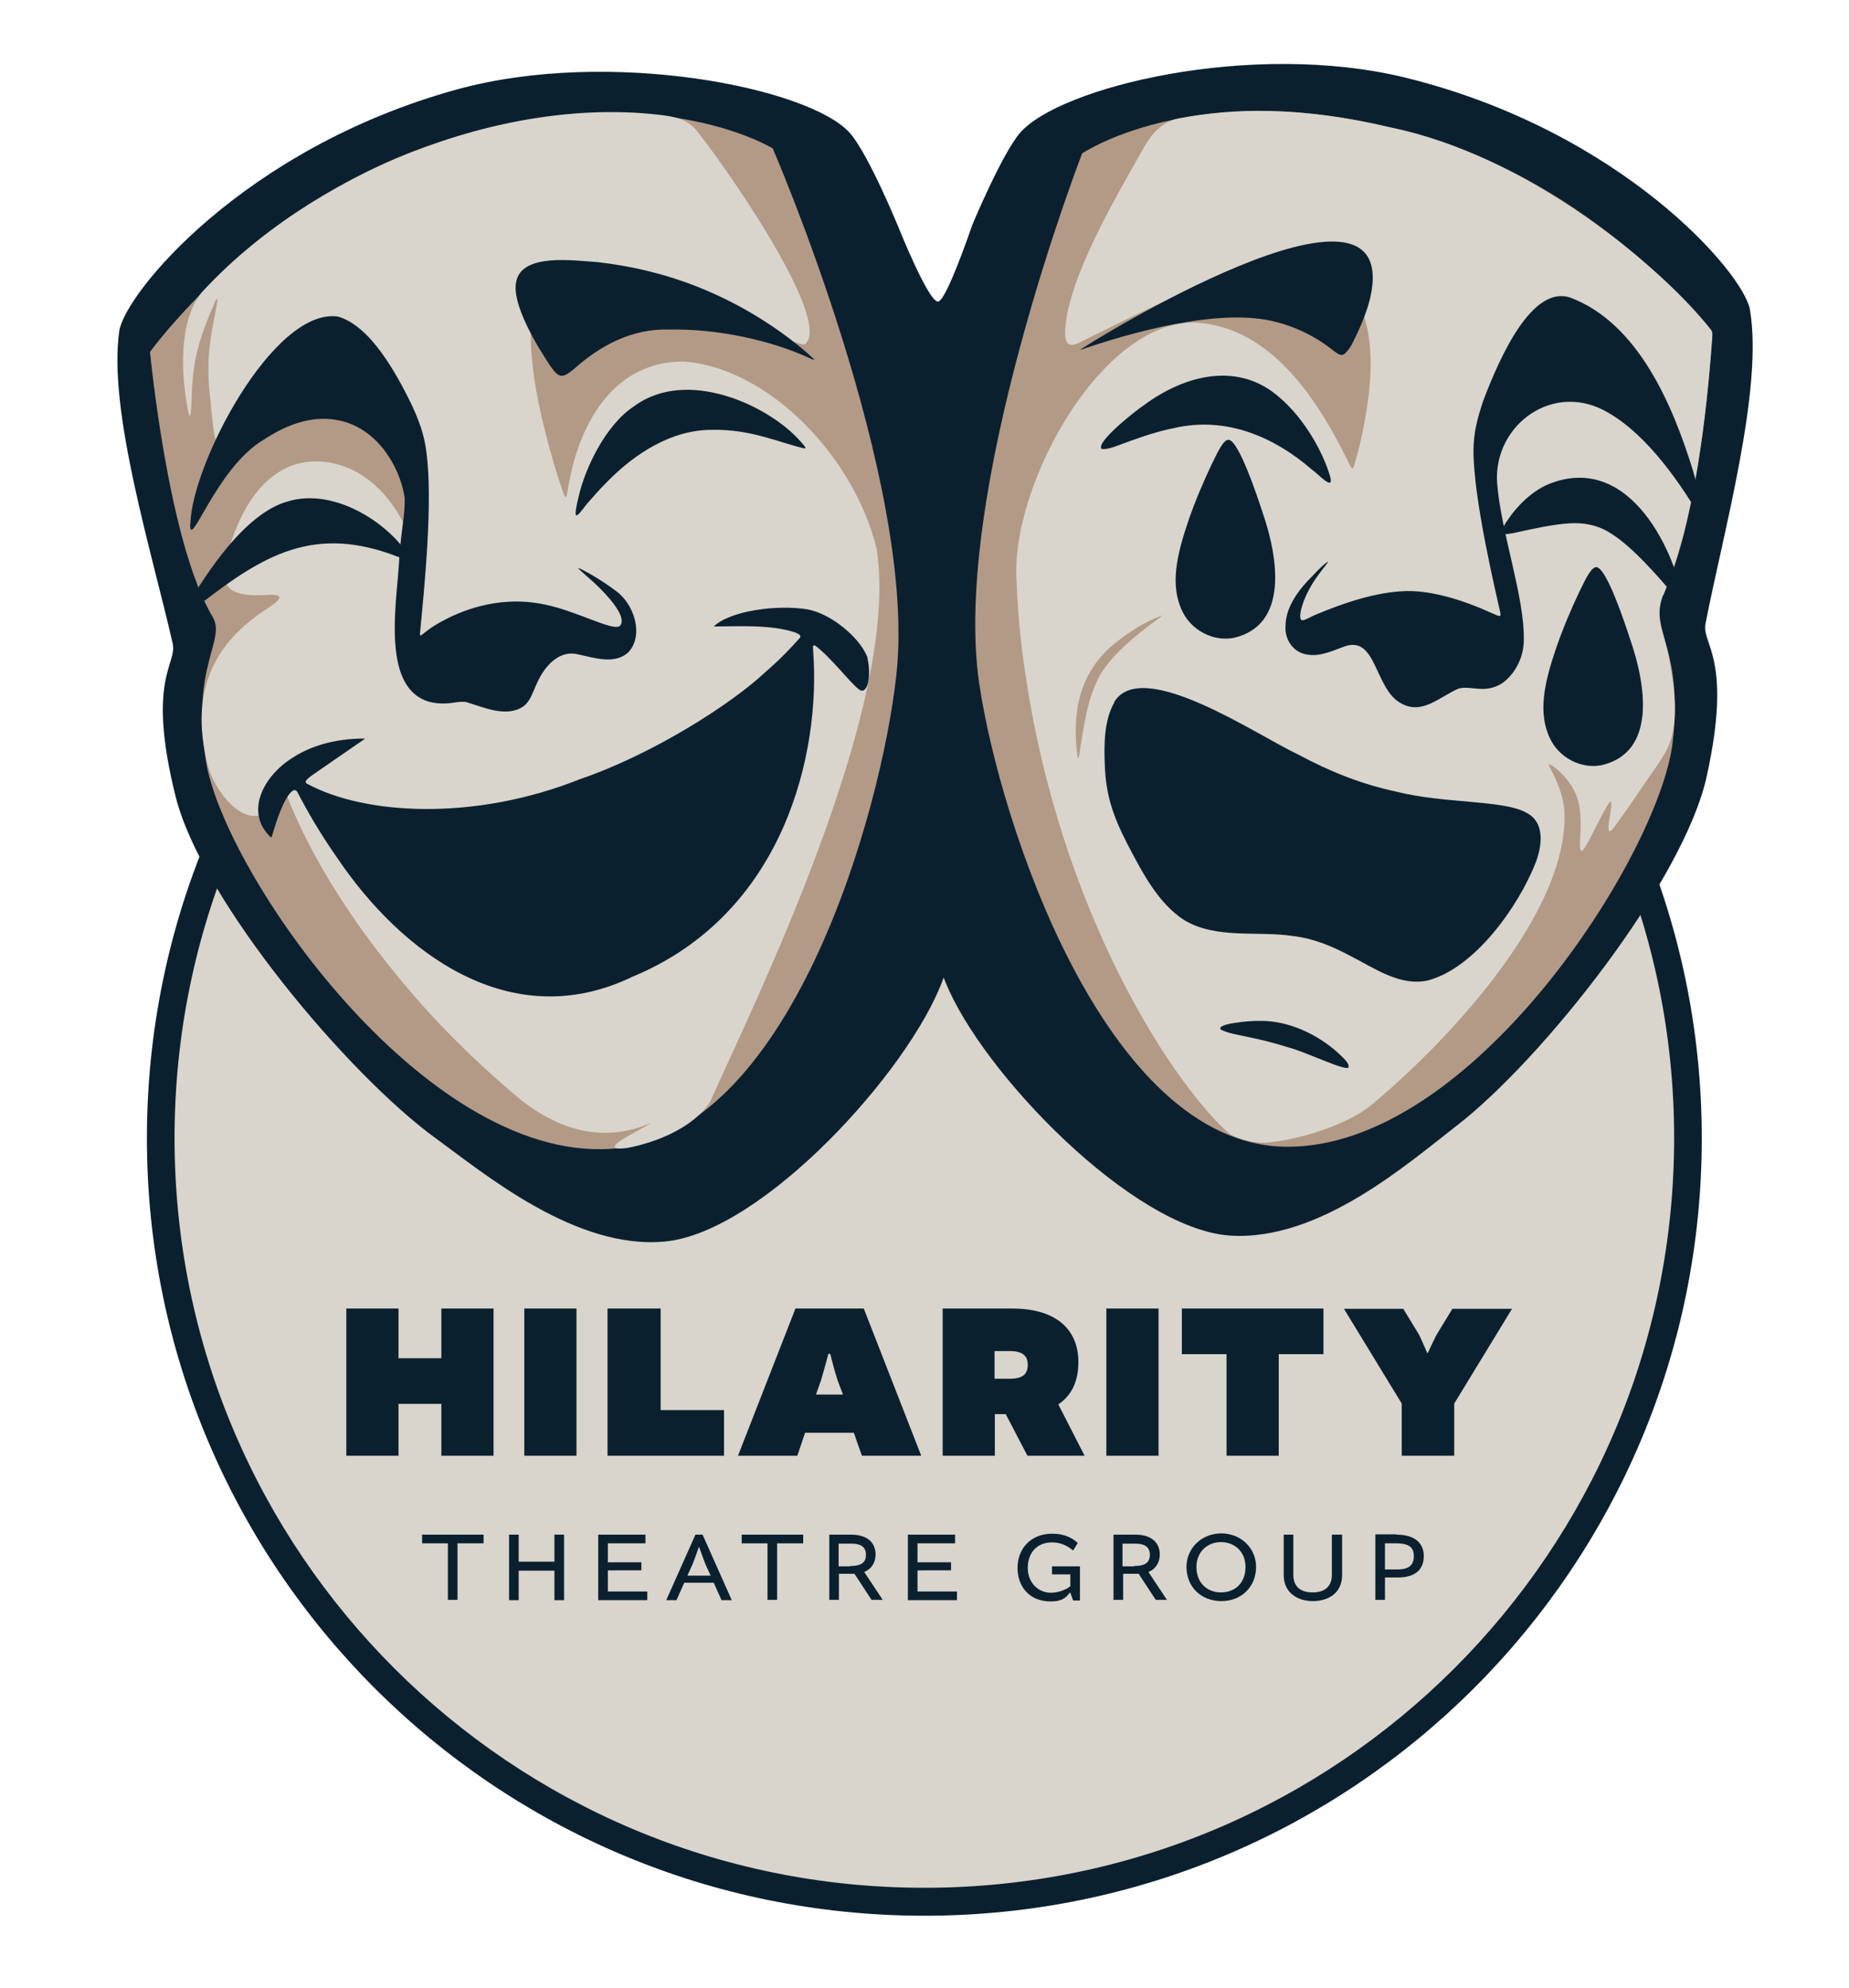 <?xml version="1.0" encoding="utf-8"?>
<!-- Generator: Adobe Illustrator 28.1.0, SVG Export Plug-In . SVG Version: 6.00 Build 0)  -->
<svg version="1.1" id="Layer_1" xmlns="http://www.w3.org/2000/svg" xmlns:xlink="http://www.w3.org/1999/xlink" x="0px" y="0px"
	 viewBox="0 0 595.3 640" style="enable-background:new 0 0 595.3 640;" xml:space="preserve">
<style type="text/css">
	.st0{fill:#D9D5CC;}
	.st1{fill:#0B202F;}
	.st2{clip-path:url(#SVGID_00000160890375792216314000000017523214827982377359_);}
	.st3{fill:#B29A86;}
</style>
<g>
	<path class="st0" d="M297.6,612.3c135.8,0,245.9-110.1,245.9-245.9S433.4,120.6,297.6,120.6S51.8,230.7,51.8,366.5
		S161.8,612.3,297.6,612.3"/>
	<path class="st1" d="M297.6,612.3v4.5c69.1,0,131.7-28,177-73.3c45.3-45.3,73.3-107.9,73.3-177c0-69.1-28-131.7-73.3-177
		c-45.3-45.3-107.9-73.3-177-73.3c-69.1,0-131.7,28-177,73.3c-45.3,45.3-73.3,107.9-73.3,177c0,69.1,28,131.7,73.3,177
		c45.3,45.3,107.9,73.3,177,73.3V612.3v-4.5c-66.7,0-127-27-170.7-70.7c-43.7-43.7-70.7-104-70.7-170.7c0-66.7,27-127,70.7-170.7
		c43.7-43.7,104-70.7,170.7-70.7c66.7,0,127,27,170.7,70.7c43.7,43.7,70.7,104,70.7,170.7c0,66.7-27,127-70.7,170.7
		c-43.7,43.7-104,70.7-170.7,70.7V612.3"/>
	<g>
		<defs>
			<path id="SVGID_1_" d="M640.3,408.1h-95.7c2.3-13.5,3.4-27.4,3.4-41.6c0-69.1-28-131.7-73.3-177c-45.3-45.3-107.9-73.3-177-73.3
				l0,0c-69.1,0-131.7,28-177,73.3c-45.3,45.3-73.3,107.9-73.3,177c0,14.2,1.2,28.1,3.4,41.6h-106V-38.1h695.6V408.1"/>
		</defs>
		<defs>
			<rect id="SVGID_00000085932353319871709710000010008200219427717777_" y="-11" width="595.3" height="419.1"/>
		</defs>
		<clipPath id="SVGID_00000108280913751273271640000006532366738895984041_">
			<use xlink:href="#SVGID_1_"  style="overflow:visible;"/>
		</clipPath>
		
			<clipPath id="SVGID_00000038388733472924219990000004346463088277340327_" style="clip-path:url(#SVGID_00000108280913751273271640000006532366738895984041_);">
			<use xlink:href="#SVGID_00000085932353319871709710000010008200219427717777_"  style="overflow:visible;"/>
		</clipPath>
	</g>
	<g>
		<defs>
			<path id="SVGID_00000082350953641127784630000015194424074826789506_" d="M535.4,408.1H59.8c-2.3-13.5-3.6-27.4-3.6-41.6
				c0-66.7,27-127,70.7-170.7c43.7-43.7,104-70.7,170.7-70.7c66.7,0,127,27,170.7,70.7c43.7,43.7,70.7,104,70.7,170.7
				C539,380.7,537.8,394.5,535.4,408.1"/>
		</defs>
		<clipPath id="SVGID_00000134970963841253056680000015715607526699750829_">
			<use xlink:href="#SVGID_00000082350953641127784630000015194424074826789506_"  style="overflow:visible;"/>
		</clipPath>
	</g>
	<g>
		<path class="st1" d="M128.3,421.3v16h13.8v-16h16.8v47.4h-16.8V452h-13.8v16.7h-16.8v-47.4H128.3z"/>
		<path class="st1" d="M185.6,421.3v47.4h-16.8v-47.4H185.6z"/>
		<path class="st1" d="M212.7,421.3V454h20.4v14.7h-37.5v-47.4H212.7z"/>
		<path class="st1" d="M278.1,421.3l18.5,47.4h-19.1l-2.6-7.4h-15.7l-2.5,7.4h-19.1l18.5-47.4H278.1z M262.7,449h8.7l-1.7-4.5
			c-0.9-2.6-2.4-8.6-2.4-8.6h-0.6c0,0-1.6,6-2.4,8.6L262.7,449z"/>
		<path class="st1" d="M303.5,421.3h22.3c14.6,0,21.4,7,21.4,17.3c0,5.9-2.1,10.7-6.4,13.5v0.2l8.4,16.4h-18.4l-7-13.4h-3.5v13.4
			h-16.8V421.3z M325.1,443.9c4.1,0,5.8-1.4,5.8-4.5c0-2.4-1.2-4.4-5.7-4.4h-5v8.9H325.1z"/>
		<path class="st1" d="M373,421.3v47.4h-16.8v-47.4H373z"/>
		<path class="st1" d="M394.9,436h-14.4v-14.7h45.6V436h-14.4v32.7h-16.8V436z"/>
	</g>
	<g>
		<path class="st1" d="M468.1,468.7h-16.8v-16.8l-18.6-30.5h19.1l5,8.2c0.6,1.1,2.7,6,2.7,6h0.2c0,0,2.3-5,2.9-6l5-8.2h19.2
			l-18.6,30.5V468.7z"/>
	</g>
	<g>
		<path class="st1" d="M144.3,496.9h-8.4v-2.8h19.8v2.8h-8.4v18.2h-3.1V496.9z"/>
		<path class="st1" d="M167,494.1v8.7h11.5v-8.7h3.1v21.1h-3.1v-9.5H167v9.5h-3.1v-21.1H167z"/>
		<path class="st1" d="M195.7,505.7v6.7h12.7v2.8h-15.8v-21.1h15.2v2.8h-12.1v6.1h10.8v2.6H195.7z"/>
		<path class="st1" d="M226.2,494.1l9.4,21.1h-3.3l-2.5-5.6h-9.5l-2.5,5.6h-3.3l9.4-21.1H226.2z M221.3,507.3h7.5l-1.6-3.5
			c-0.6-1.4-2.1-5.7-2.1-5.7H225c0,0-1.5,4.3-2.1,5.7L221.3,507.3z"/>
	</g>
	<g>
		<path class="st1" d="M247.2,496.9h-8.4v-2.8h19.8v2.8h-8.4v18.2h-3.1V496.9z"/>
		<path class="st1" d="M266.8,494.1h7.2c5.5,0,7.9,2.8,7.9,6.4c0,2.2-1,4.5-3.6,5.6v0.1l5.9,8.9h-3.6l-5.5-8.4h-5v8.4h-3.1V494.1z
			 M273.7,504.2c3.6,0,5.1-1.1,5.1-3.6c0-2.1-1.1-3.6-4.7-3.6H270v7.3H273.7z"/>
		<path class="st1" d="M295.4,505.7v6.7h12.7v2.8h-15.8v-21.1h15.2v2.8h-12.1v6.1h10.8v2.6H295.4z"/>
		<path class="st1" d="M330.9,504.8c0,4.9,3.5,8,7.4,8c2.9,0,5.4-1.3,6.3-2.1v-3.8h-5.9v-2.6h9v11h-2.2l-0.9-2.5h-0.2
			c-1.6,2.3-3.5,2.8-6.2,2.8c-6.8,0-10.6-4.8-10.6-10.8c0-6.4,4.5-11,11.1-11c4.4,0,6.8,1.6,8.3,3l-1.5,2.4c-2-1.6-4-2.6-6.8-2.6
			C333.7,496.6,330.9,500.1,330.9,504.8z"/>
		<path class="st1" d="M358.3,494.1h7.2c5.5,0,7.9,2.8,7.9,6.4c0,2.2-1,4.5-3.6,5.6v0.1l5.9,8.9h-3.6l-5.5-8.4h-5v8.4h-3.1V494.1z
			 M365.1,504.2c3.6,0,5.1-1.1,5.1-3.6c0-2.1-1.1-3.6-4.7-3.6h-4.1v7.3H365.1z"/>
		<path class="st1" d="M404.4,504.5c0,6.3-4.6,11-11.2,11c-6.3,0-11.2-4.4-11.2-11c0-6.1,4.9-10.8,11.2-10.8
			S404.4,498.4,404.4,504.5z M385.2,504.5c0,5.2,3.5,8.2,7.9,8.2c4.5,0,7.9-3,7.9-8.2c0-4.8-3.4-8-7.9-8S385.2,499.8,385.2,504.5z"
			/>
		<path class="st1" d="M432.1,494.1v13c0,5.8-4.4,8.4-9.4,8.4c-5,0-9.4-2.7-9.4-8.4v-13h3.1v13c0,3.4,2,5.6,6.2,5.6
			c4.2,0,6.2-2.2,6.2-5.6v-13H432.1z"/>
		<path class="st1" d="M449.6,494.1c6.1,0,8.8,2.9,8.8,6.9c0,4.4-2.8,6.9-8.4,6.9h-4.1v7.2h-3.1v-21.1H449.6z M450,505.3
			c3.7,0,5.2-1.5,5.2-4.3c0-2-0.7-4.1-5.6-4.1h-3.7v8.4H450z"/>
	</g>
	<g>
		<path class="st1" d="M549.1,200.8c5.7-29.3,18.7-75.6,14.3-101.1c-2-11.8-41.4-57.6-110.9-74.7c-49.5-12.1-111.6,3-124.2,17.9
			c-5.9,7-15.3,29.6-15.3,29.6S304.7,97,302,97.1c-3.1,0.1-12.6-23.6-12.6-23.6s-9.7-23.8-15.8-30.7c-13-14.6-77.4-27.5-126.5-14
			c-68.9,19-107,65.9-108.7,77.8c-3.7,25.6,10.6,71.5,17.2,100.6c1.5,6.7-8.5,11.3,0.9,49.1c8.3,33.6,55.8,89.9,83.8,110.2
			c15.7,11.4,45.2,36.1,74,33.2c31.2-3.1,78.3-54.7,89.2-84.1c0.1-0.3,0.2-0.6,0.3-0.9c0.2,0.5,0.4,1,0.6,1.5
			c11.7,29.1,60.2,79.4,91.5,81.6c28.9,2,57.7-23.5,73-35.3c27.4-21.1,73.2-78.7,80.6-112.6C557.9,211.8,547.8,207.5,549.1,200.8z"
			/>
		<path class="st3" d="M48.3,113.3c0,0,5.8,61.3,20.1,85.2c4.6,7.7-7,15.5-2.1,46.5c5.7,35.7,69.8,128.6,130.1,124.9
			c57.6-3.5,87.3-107.5,92.2-152.7c6.8-61.9-39.8-169.4-39.8-169.4s-41.4-25.7-113.2,0C81.5,67.3,48.3,113.3,48.3,113.3z"/>
		<path class="st3" d="M551.3,106.8c0,0-3.3,61.5-16.7,86c-4.3,7.9,7.6,15.2,3.9,46.4c-4.3,35.9-64.7,131.2-125,130
			c-57.7-1.2-91.5-104-98.2-148.9c-9.2-61.6,33.1-170.9,33.1-170.9s40.3-27.4,113.1-4.5C516.2,62.2,551.3,106.8,551.3,106.8z"/>
		<path class="st0" d="M282.3,176.9c-7.2-29.8-34.8-58.5-62.2-60.5c-21.9-0.1-32.9,18.9-36.6,37.6c-1,4.2-0.9,7.6-1.9,5.3
			c-2.8-7.4-7.1-22.9-8.9-33.3c-4.7-26.2-2-50.3,30.8-37.4c15.7,6,41.9,17.2,52,21.4c1.3,0.4,2.7,1.1,3.8,0.8
			c9-8.5-29-61.7-35.5-69.3c-3-3.3-7-4-11.2-4.5C160.9,30.9,99.8,56.1,64.8,94.3c-7.6,9.8-6.4,27.1-4.2,38.2c0.8,3.5,0.9-0.6,1-1.8
			c0.1-3.1,0.2-7.9,0.9-12.5c1-7.2,3.8-14.4,6.7-20.9c0.2-0.6,0.4-0.9,0.7-1.1c0,0,0.1,0.1,0.1,0.2c0.1,0.6-1.9,10-2.5,14.9
			c-0.6,5.5-0.5,11,0.1,16.4c0.8,6.4,0.8,11.2,2.3,15.5c1.2,2,3.2-0.7,6.4-3.6c7.9-6.9,21.1-20.9,32.8-17
			c9.5,3.4,18.4,12.4,20.8,22.7c2.8,10.7,4,24.5,4.8,34.8c0.1,2-0.1,1-1-2c-3.8-13.6-13.8-27.7-29.2-29.4c-14.6-1.6-24,9.5-29,22.8
			c-5.1,13.5-6.8,21.4,11,20c9-0.3-2.2,5.1-4.4,7.2c-16.5,12.3-20.2,28.9-15,48.4c3.6,11.6,17.3,24.6,22.9,7c0.2-0.5,0.7-3,1.1-1.5
			c1.7,5.1,9.6,26.7,31.4,54.8c13.1,16.9,25.6,29.9,42.4,44.4c13.1,11.4,28.2,16.8,44.6,9.8c-1.7,1.5-19.5,9.5-7.5,8
			c9.8-1.9,21.3-6.7,26.6-14.8c14.2-31.9,61.3-126.8,53.7-177.6L282.3,176.9z"/>
		<path class="st1" d="M58.9,198.3c-0.1-0.1-0.1-0.4,0.1-0.9c0.4-0.9,1-2,1.6-3c5.4-8.9,18-29.2,32.2-33
			c14.6-4.4,32.4,6.7,39.4,18.4c0.5,1.6-3.2-0.4-4-0.5c-26.9-10.5-43.3-0.7-64,15.4c-1.5,1.2-3.1,2.5-4.6,3.4
			C59.3,198.3,59,198.4,58.9,198.3L58.9,198.3z"/>
		<path class="st1" d="M185.5,165.9c-0.4-0.2-0.1-2.4,0.8-6c1.9-8.6,8.5-23.1,18-29.2c16.9-12.4,43.3-0.2,53.5,11.5
			c0.5,0.6,1.1,1.2,1.4,1.7c0.2,0.3,0.1,0.5-0.1,0.5c-8.1-1.8-17.2-6.3-30-6c-13.1,0-24.9,7.8-33.7,16.8c-2.7,2.7-4.8,5.2-6.5,7.1
			C187.1,164.7,186,166.1,185.5,165.9L185.5,165.9z"/>
		<path class="st0" d="M535.5,191.7c10.2-24.5,13.9-57.8,15.7-82c0.1-1.9,0.3-2.4-0.4-3.6C535.2,86.2,492,49.9,447.5,41
			c-29-6.8-50.4-6.3-68.4-2.8c-5.1,1.1-8.5,5.1-11,9.6c-8.8,15.7-24,41.1-25.2,58.4c-0.1,5.5,1.7,5.8,6,3.4
			c10.9-5.3,35.4-18,51.5-22.7c34.9-9.3,44.6,13.2,39.7,44.3c-1.3,8.4-2.5,13.1-4.1,18.6c-0.6,2-0.9,1-2.5-2.3
			c-8.5-17-22.7-40.5-45.9-43.4c-31.5-4.3-62.6,52.1-60.3,83.1c0.5,13.6,1.9,24.9,4.2,38.4c12.8,72.9,47,124.3,64.5,139.6
			c4,2.1,9.4,3.3,14.2,2.4c7.6-0.8,22.9-5.1,30.9-11.5c24.3-20,65.1-63,62.5-96c-0.5-4.1-2.3-8.7-4.1-12c-0.3-0.7-0.7-1.2-0.8-1.8
			c0-0.1,0-0.2,0.1-0.2c1.6,0.5,5.6,3.8,8,8.4c2.7,5.1,2.1,11.5,1.9,16.9c-0.1,3.2,0.5,3.5,2.2,0.4c2.2-3.8,4.6-9.3,7-13.1
			c2.9-3.7-2.5,13,1.5,8c3.8-4.9,9.2-13.3,13.7-19.6c1.4-2.1,2.9-4.3,3.9-6.5c3.9-8.5,1.9-20.3,0.2-29.5c-1.8-8.8-4.4-12.4-1.8-19.4
			L535.5,191.7z M353.9,217.9c-3.8,6.8-5.1,16.6-6.3,24.3c-0.1,0.9-0.4,2.9-0.7,1.3c-1.7-12.8-0.2-26.9,12.6-36.8
			c6.7-5.4,12.3-7.7,14.9-8.6c-6.8,5-16,11.8-20.5,19.7L353.9,217.9z"/>
		<path class="st1" d="M61.3,168.6c0.4-18.9,26.5-69.4,47.4-66.7c10.6,2.9,19,18.6,23.6,27.9c2.5,5.3,4.3,10.1,5,15.8
			c2.1,16.1-0.6,43-2.1,58.5c0,1.3,0.8-0.2,4.7-2.7c9.4-5.7,20.5-8.8,31.7-7.4c10.2,1.2,20.3,6.7,25.6,7.7c0.8,0.2,1.7,0.2,2.3-0.1
			c3.5-3.4-7.8-13.8-10.5-16c-2-1.8-3.2-2.8-2.7-2.7c3.1,1.3,8.8,4.9,11.9,7.3c5.9,4.1,9.2,14.2,4.2,19.7
			c-4.3,4.2-11.1,1.9-16.2,0.8c-5.8-1.5-10.3,3.2-12.7,8c-1.9,3.6-2.5,7-5.1,8.8c-5.4,3.6-12.8,0.2-18.1-1.4
			c-1.4-0.3-2.7-0.1-4.7,0.2c-2.8,0.4-6.8,0.3-9.6-1.2c-13.3-6.5-7.9-33.3-7.4-46.2c0.7-9.2,1.8-12.9,1.7-18.6
			c-1.5-10.1-9.3-23.8-23.4-25.3c-7.9-0.9-15.3,2.2-21.9,6.5c-15.5,9.1-24,36.6-23.8,27.1L61.3,168.6z"/>
		<path class="st1" d="M180.7,121c-1.6-0.2-2.6-2-3.6-3.3c-4.1-6.1-12.5-19.9-10.9-27c1.8-9.3,18.5-6.8,26.3-6.3
			c5.1,0.6,10.6,1.5,15.8,2.8c30.8,7.3,50.7,25.5,53.6,28.3c0.6,0.6,0.2,0.4-0.6,0.1c-12.9-6.1-30.5-9.8-45.7-9.5
			c-12.2-0.4-22.4,5.2-30.8,12.7C183.6,119.7,182.3,121,180.7,121L180.7,121z"/>
		<path class="st1" d="M279.3,211.7c-2.4-6.4-11.7-14.1-19.3-15.5c-9.8-1.6-24.9,0.4-30.2,5.5c7.8,0,18.2-0.7,26.1,1.9
			c0.8,0.3,2.3,0.9,1.6,1.8c-2.4,2.7-6,6.6-11.1,11c-10.5,9.9-35.6,26.2-59.5,34.4c-34.3,13.7-69.6,11.6-88.1,1.5
			c-1.5-0.9,2-2.8,2.7-3.4c5.6-3.9,10.6-7.3,14.2-9.8c1.7-1.2,2.2-1.4,1.5-1.3c-2.1,0-13.4-0.1-22.9,6.1c-9.7,6-15.5,17.7-7.2,25.6
			c0.2,0.1,0.3,0.1,0.4-0.1c0.8-2.6,1.7-5.8,2.9-8.6c0.6-1.5,3.7-8.6,5.4-5.7c2.6,5.1,7,12.9,12.9,21.3c20.3,30,55.5,57.2,95.1,38
			c48.8-20.3,60.5-72,58-104.9c0-1-0.3-2.1,0.7-1.6c5.1,3.8,11.5,12.3,14.1,14.1c0.4,0.3,0.9,0.5,1.4,0.3c2.3-1.3,2-7.7,1.3-10.2
			L279.3,211.7z"/>
		<path class="st1" d="M393.1,331.5c-1.9-1.9,9.2-2.9,12.4-2.8c9.1-0.2,18.5,4.2,25.2,10.2c1.1,1.1,4.1,3.5,3.4,4.8
			c-1,1.2-14.1-5.2-19.4-6.5c-4.3-1.4-8.9-2.5-13.2-3.4C398.7,333.2,395,332.6,393.1,331.5L393.1,331.5z"/>
		<path class="st1" d="M358.8,225.9c9.1-14.4,46,10.9,59.3,17.1c10,5.4,20.3,9.5,31.5,11.9c15.6,3.9,34.2,2.6,41.7,6.7
			c6.1,3,5.3,10.4,3.1,16.2c-5.6,14.2-19.7,34-34.8,37.9c-8.9,1.9-17.1-4-24.8-7.9c-5.8-3.1-11.7-5.6-18.3-6.4
			c-11.6-1.8-24.9,1.1-35.3-5.2c-8.5-5.5-13.7-15.8-18.3-24.6c-4.6-8.9-6.9-15.9-7.2-25.3c-0.3-6.6-0.2-14.6,3.1-20.2L358.8,225.9z"
			/>
		<path class="st1" d="M427.6,180.8c0,0.3-1.4,1.9-3,4.1c-2.4,3.2-4.8,7.5-5.7,11.4c-0.2,1-0.4,1.9-0.2,2.8c0.3,1.4,1.9,0.1,4.9-1.2
			c9.1-3.8,19.3-7.3,29.1-7.6c8.8-0.2,19.2,3.3,26.9,6.8c2.9,1.2,3.8,2,3.4,0c-1.4-6.3-8.6-36.4-8.6-51.9c0-5.9,1.3-10.8,3.3-16.6
			c5.3-13.9,15.7-37.2,28.1-32.7c21.9,8.4,32.9,35.1,39.2,55.4c2.6,8.9,4,15.8,4.4,18c0.2,1.2,0,0.8-1.2-1.4
			c-6.7-11.7-17.5-27.5-30.2-34.9c-17.7-10.7-37.2,3.8-36,22.4c1.2,15.9,8.9,36.8,8.6,50.7c0,5-2.3,10.1-6.2,13.3
			c-1.8,1.5-4.2,2.3-6.5,2.4c-3.2,0.1-5.9-0.8-8.3-0.1c-5.8,2.4-11.6,8.6-18.4,4.8c-8.7-4.4-7.9-22.3-18.5-18.3
			c-3.3,1.2-7.6,3.2-11.4,2.6c-4.7-0.4-7.8-4.8-7.4-9.3c0-6.1,4.3-11.8,8.8-16.2C424,183.9,426.4,181.4,427.6,180.8L427.6,180.8z"/>
		<path class="st1" d="M347.7,112.7c1.4-1.4,104.1-65.1,93.5-17c-0.9,3.9-2.6,8.2-4.3,11.8c-1.2,2.4-2.1,4.8-4,6.4
			c-1.6,1.2-3-0.8-6.7-3.3c-4.5-3.1-9.8-5.5-15.2-6.9C392.9,98.8,363.6,107.2,347.7,112.7L347.7,112.7z"/>
		<path class="st1" d="M354.8,144.6c-2.6-1.7,10.4-12.1,13.7-14.3c13.1-9.6,30.3-14.1,43.6-2.2c7.8,6.7,13.9,17.4,16.2,25.5
			c1.2,4.7-4-1.1-5.8-2.3c-12.3-10.7-27.7-17.3-44.4-13.5c-5.1,1-9.8,2.6-13.7,4C359.8,143.4,357.3,144.7,354.8,144.6L354.8,144.6z"
			/>
		<path class="st1" d="M483.8,171.7c-0.7-0.5,0.1-2.2,1.9-4.7c2.9-4.3,7.9-9.2,13.3-11.3c26.4-10.2,40.8,23.6,42.9,38
			c0.1,1.9-2.1-1.2-2.6-1.7c-4.1-4.7-13.3-15.9-21.2-20.6c-3.9-2.4-8.3-3.2-12.9-2.9c-5.1,0.3-11.8,1.8-16.4,2.8
			C486.1,171.9,484.4,172.2,483.8,171.7L483.8,171.7z"/>
		<path class="st1" d="M395.6,141.6c-1.5-0.1-3.1,2.9-5.5,7.9c-2.6,5.5-5.1,11.3-7.4,17.9c-3.9,11.4-6.1,21.1-2,29.5
			c2.9,6,9.8,9.7,16.4,8.5c18.1-4.1,14.3-26.2,9.4-40.4C404.8,159.8,398.9,142,395.6,141.6L395.6,141.6z"/>
		<path class="st1" d="M514,182.6c-1.5-0.1-3.1,2.9-5.5,7.9c-2.6,5.5-5.1,11.3-7.4,17.9c-3.9,11.4-6.1,21.1-2,29.5
			c2.9,6,9.8,9.7,16.4,8.5c18.1-4.1,14.3-26.2,9.4-40.4C523.2,200.8,517.3,182.9,514,182.6L514,182.6z"/>
	</g>
</g>
</svg>
